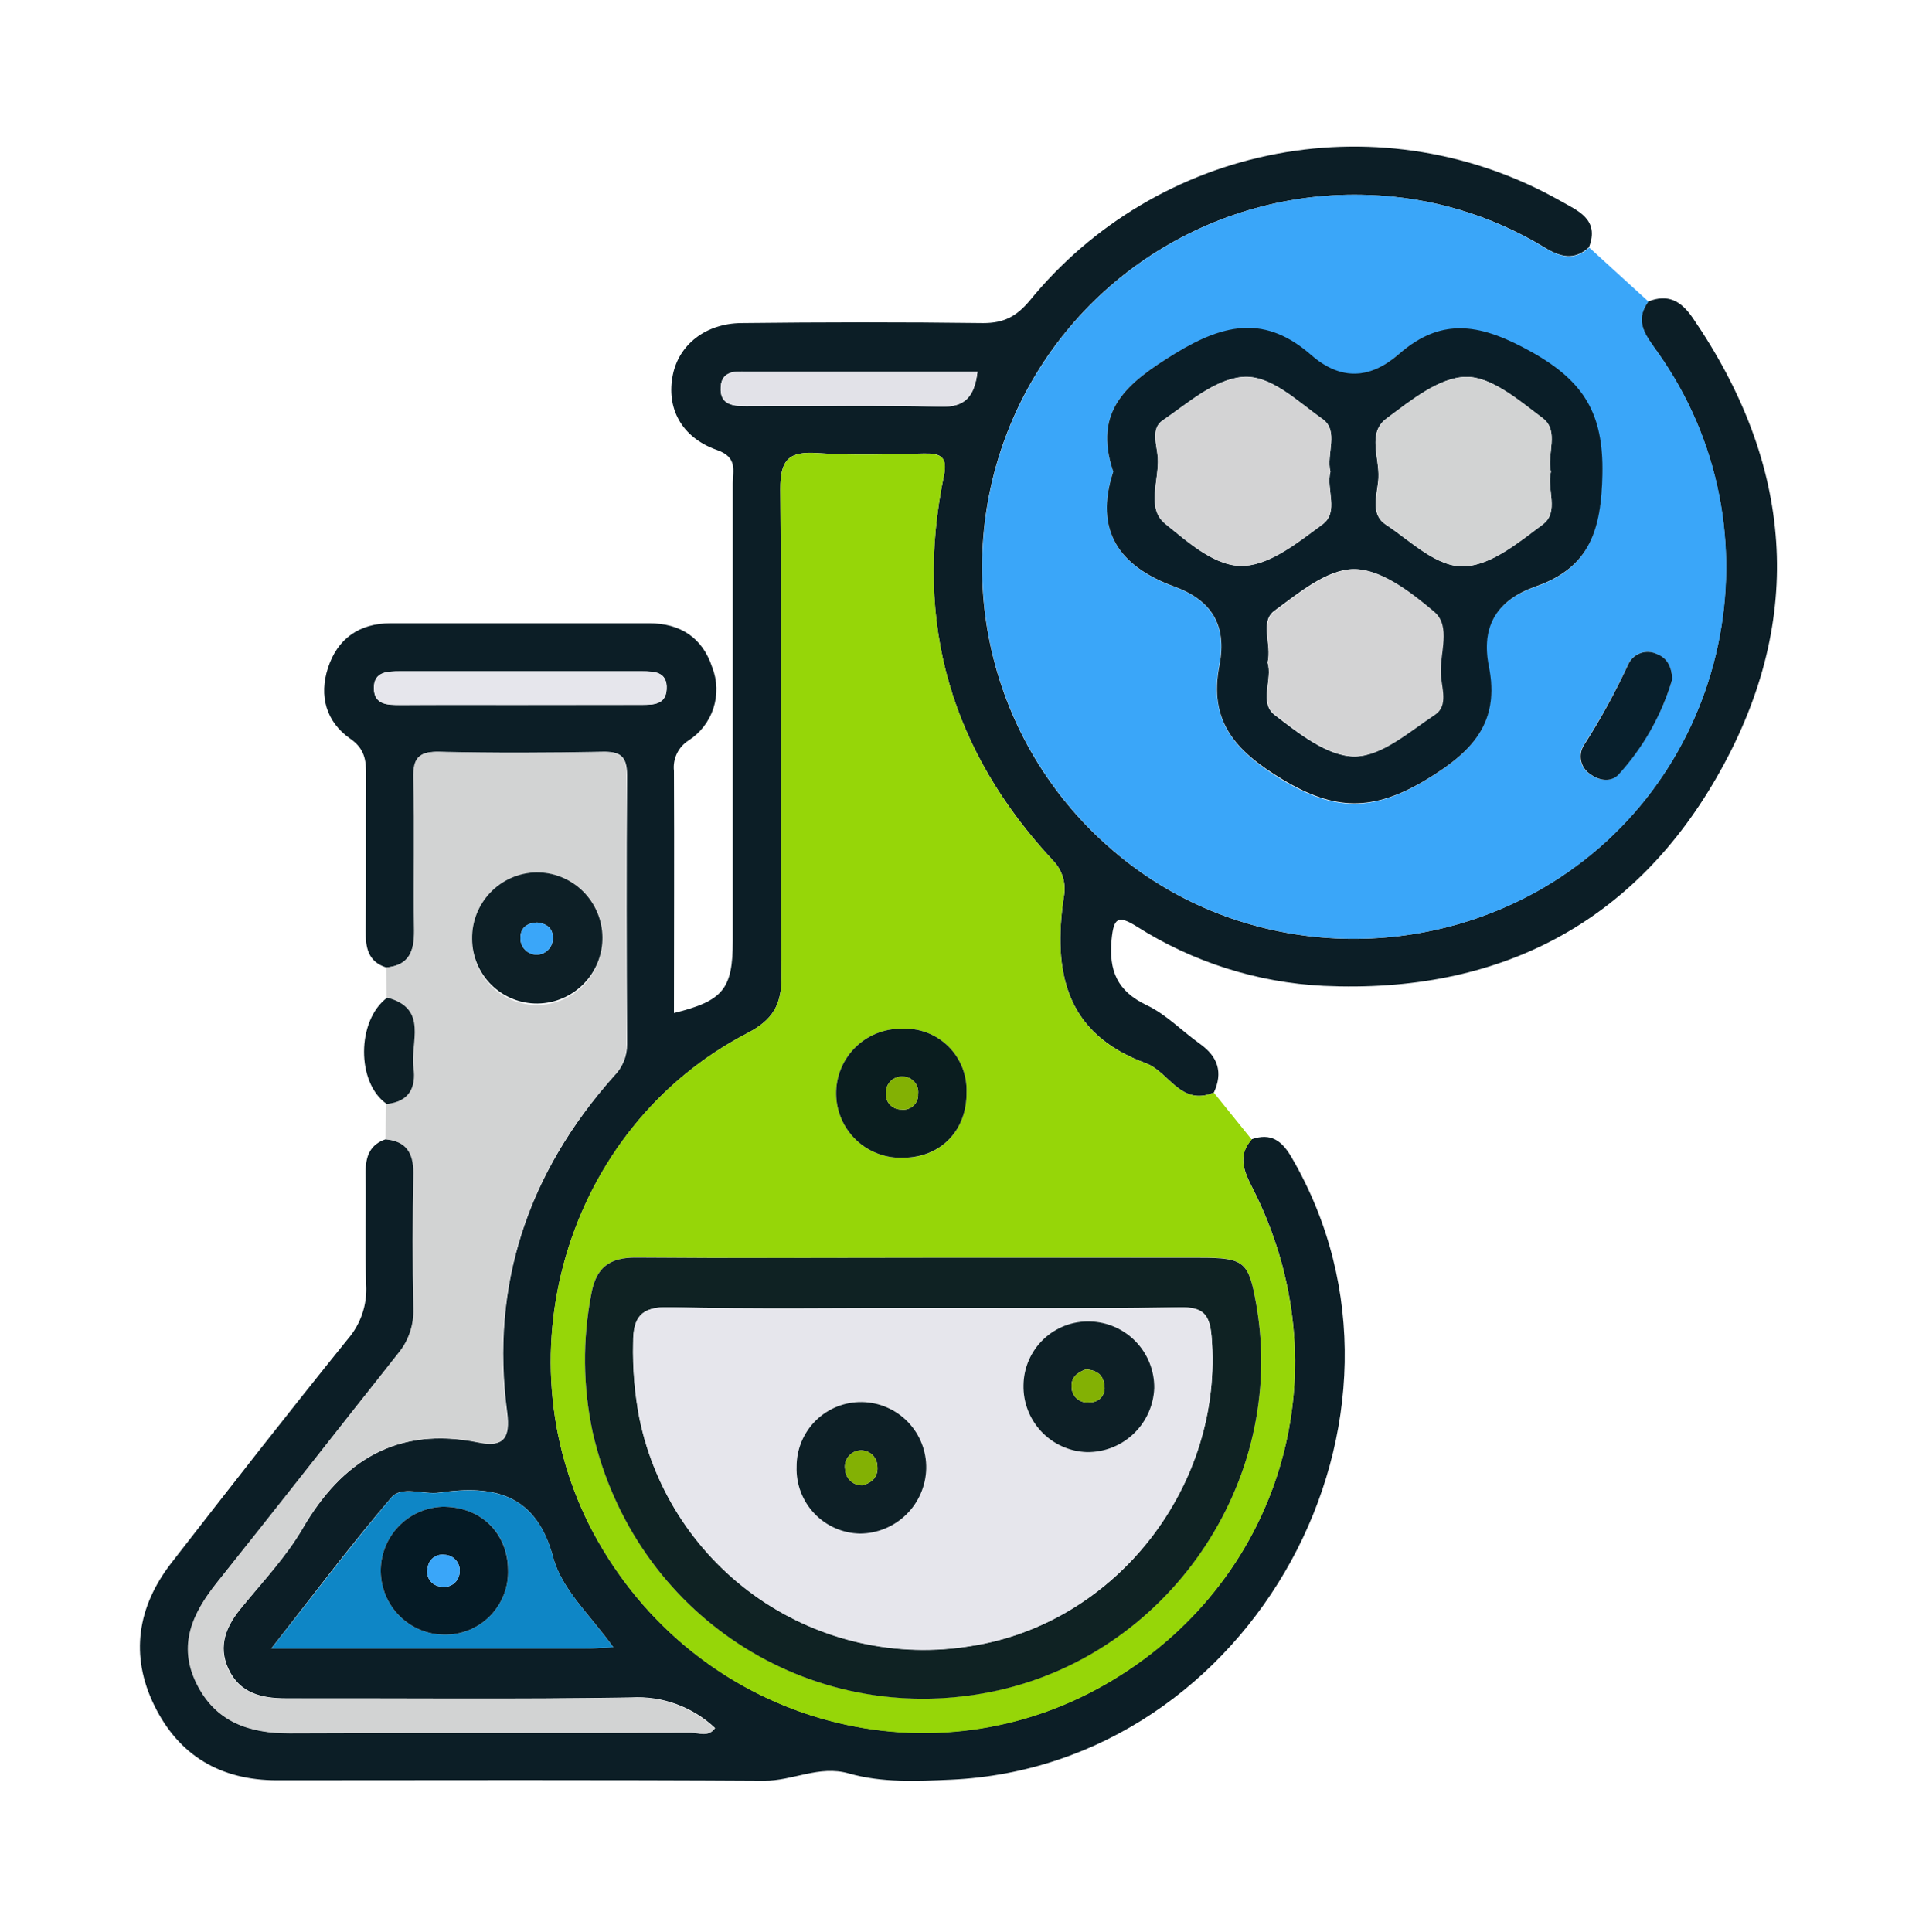 <?xml version="1.0" encoding="UTF-8"?>
<svg xmlns="http://www.w3.org/2000/svg" width="288" height="290" viewBox="0 0 288 290" fill="none">
  <path d="M57.966 145.2C55.216 144.33 54.856 142.2 54.886 139.7C54.976 131.9 54.886 124.11 54.946 116.31C54.946 114.07 54.736 112.37 52.556 110.86C48.936 108.34 47.856 104.43 49.216 100.26C50.636 95.86 53.906 93.55 58.606 93.54C71.546 93.54 84.486 93.54 97.426 93.54C102.096 93.54 105.426 95.7 106.886 100.15C107.658 102.115 107.722 104.286 107.069 106.292C106.416 108.299 105.086 110.016 103.306 111.15C102.558 111.634 101.959 112.317 101.577 113.123C101.196 113.928 101.046 114.825 101.146 115.71C101.206 127.81 101.146 139.91 101.146 152.04C108.536 150.21 109.976 148.43 109.976 141.22C109.976 118.32 109.976 95.427 109.976 72.54C109.976 70.62 110.736 68.63 107.606 67.54C102.196 65.64 99.966 61.16 100.986 56.23C101.896 51.77 105.856 48.55 111.226 48.49C123.326 48.35 135.446 48.33 147.556 48.49C150.686 48.49 152.556 47.49 154.556 45.1C163.922 33.629 177.037 25.833 191.59 23.089C206.142 20.344 221.196 22.828 234.096 30.1C236.786 31.63 240.096 32.89 238.476 37.1C236.236 39.17 234.146 38.57 231.746 37.1C223.776 32.274 214.699 29.578 205.386 29.27C193.775 28.831 182.316 32.021 172.603 38.399C162.89 44.776 155.406 54.022 151.193 64.852C146.981 75.68 146.249 87.553 149.099 98.818C151.949 110.082 158.24 120.178 167.096 127.7C184.896 143 211.096 145.23 231.686 133.2C259.686 116.8 267.686 79.42 248.686 52.76C246.976 50.36 245.206 48.22 247.356 45.25C250.356 44.07 252.296 45.16 254.046 47.72C269.046 69.59 271.046 92.65 258.166 115.72C245.416 138.61 224.926 149.17 198.646 147.96C188.671 147.468 178.994 144.391 170.566 139.03C167.836 137.34 167.136 137.69 166.826 141.03C166.396 145.7 167.666 148.75 172.096 150.86C175.026 152.25 177.416 154.76 180.096 156.67C182.776 158.58 183.576 160.94 182.176 163.97C177.176 166.08 175.436 160.84 171.976 159.57C159.856 155.11 158.026 145.83 159.646 134.66C159.849 133.692 159.812 132.689 159.54 131.738C159.269 130.787 158.77 129.916 158.086 129.2C142.766 112.76 137.086 93.5 141.656 71.42C142.256 68.51 141.126 68.01 138.656 68.06C133.356 68.17 128.016 68.38 122.736 68C118.426 67.7 117.076 68.93 117.116 73.43C117.346 97.82 117.116 122.22 117.296 146.61C117.296 150.79 116.016 153.05 112.166 155.05C84.746 169.28 74.506 204.45 89.726 231.26C105.486 259.03 140.286 268.36 167.146 252.03C192.756 236.49 201.636 205.1 187.966 178.28C186.686 175.77 185.676 173.45 187.856 170.98C190.736 169.98 192.386 171.18 193.856 173.73C216.576 212.73 187.936 265.05 142.716 267.1C137.576 267.33 132.366 267.58 127.386 266.16C122.916 264.89 118.976 267.29 114.686 267.26C90.306 267.11 65.936 267.18 41.566 267.19C33.136 267.19 26.866 263.51 23.166 255.98C19.466 248.45 20.626 241.13 25.726 234.56C34.466 223.3 43.236 212.07 52.186 200.99C54.126 198.744 55.119 195.834 54.956 192.87C54.766 187.24 54.956 181.59 54.866 175.96C54.866 173.52 55.526 171.76 57.936 170.96C60.996 171.26 62.156 172.96 62.106 175.96C61.986 182.76 61.966 189.56 62.106 196.36C62.196 198.848 61.355 201.28 59.746 203.18C50.676 214.61 41.746 226.11 32.596 237.51C28.946 242.09 26.766 246.9 29.546 252.61C32.326 258.32 37.346 260.15 43.546 260.11C63.616 259.98 83.696 260.11 103.776 260.02C104.926 260.02 106.366 260.75 107.326 259.35C105.651 257.765 103.669 256.539 101.502 255.75C99.335 254.96 97.029 254.623 94.726 254.76C77.476 255.05 60.216 254.85 42.956 254.89C39.236 254.89 35.956 254.12 34.266 250.42C32.696 246.97 33.966 244.02 36.266 241.26C39.406 237.41 42.896 233.73 45.386 229.47C51.386 219.13 59.686 214.03 71.886 216.47C75.556 217.22 76.626 215.89 76.116 211.95C73.576 192.72 79.306 175.95 92.116 161.53C92.756 160.902 93.262 160.151 93.606 159.323C93.949 158.495 94.123 157.607 94.116 156.71C94.046 143.27 94.006 129.83 94.116 116.4C94.116 113.49 93.116 112.77 90.416 112.83C82.286 112.99 74.156 113.02 66.026 112.83C62.946 112.75 62.026 113.67 62.096 116.75C62.306 124.38 62.096 132.01 62.206 139.64C62.176 142.77 61.386 144.9 57.966 145.2ZM92.026 247.2C88.536 242.32 84.356 238.63 83.026 233.76C80.496 224.24 74.186 222.81 65.936 224.01C63.506 224.36 60.306 222.9 58.716 224.76C52.656 231.84 47.066 239.3 40.716 247.4H87.786C88.926 247.42 90.066 247.31 92.026 247.22V247.2ZM77.496 105.79H96.386C98.116 105.79 99.926 105.73 100.056 103.47C100.216 100.82 98.226 100.76 96.316 100.76H60.056C58.156 100.76 56.056 100.76 56.106 103.31C56.156 105.86 58.226 105.81 60.106 105.81C65.916 105.77 71.706 105.79 77.496 105.79ZM146.706 55.79C135.326 55.79 124.106 55.79 112.886 55.79C110.966 55.79 108.336 55.31 108.166 58.07C107.966 61.2 110.676 60.95 112.826 60.95C122.276 60.95 131.736 60.79 141.186 61.04C144.866 61.13 146.236 59.54 146.706 55.77V55.79Z" fill="#0C1E26"></path>
  <path d="M187.857 171.03C185.677 173.5 186.687 175.82 187.967 178.33C201.637 205.15 192.757 236.54 167.147 252.08C140.287 268.39 105.487 259.08 89.717 231.27C74.497 204.46 84.717 169.27 112.157 155.06C116.007 153.06 117.317 150.8 117.287 146.62C117.127 122.23 117.337 97.83 117.107 73.44C117.107 68.94 118.417 67.71 122.727 68.01C128.007 68.39 133.347 68.18 138.647 68.07C141.157 68.07 142.287 68.52 141.647 71.43C137.117 93.51 142.757 112.77 158.077 129.21C158.761 129.926 159.26 130.797 159.531 131.748C159.803 132.699 159.84 133.702 159.637 134.67C158.017 145.84 159.847 155.12 171.967 159.58C175.427 160.85 177.197 166.09 182.167 163.98L187.857 171.03ZM138.787 188.77C124.367 188.77 109.937 188.86 95.517 188.71C91.517 188.71 89.437 190.18 88.737 194.2C87.411 201.051 87.483 208.098 88.947 214.92C95.207 242.29 121.307 259.33 148.607 253.92C175.197 248.66 193.237 222.38 188.537 195.74C187.397 189.32 186.757 188.74 180.067 188.74L138.787 188.77ZM135.317 154.4C134.023 154.38 132.737 154.62 131.536 155.105C130.336 155.59 129.245 156.312 128.328 157.226C127.411 158.141 126.687 159.23 126.199 160.43C125.711 161.629 125.468 162.914 125.486 164.209C125.503 165.504 125.78 166.782 126.3 167.968C126.821 169.154 127.574 170.223 128.515 171.113C129.456 172.003 130.565 172.695 131.779 173.148C132.992 173.601 134.284 173.806 135.577 173.75C141.197 173.75 145.127 169.65 145.057 163.94C145.106 162.658 144.885 161.379 144.41 160.186C143.935 158.993 143.216 157.913 142.298 157.015C141.381 156.117 140.286 155.42 139.084 154.97C137.882 154.52 136.599 154.326 135.317 154.4Z" fill="#96D608"></path>
  <path d="M247.387 45.25C245.237 48.25 247.007 50.36 248.717 52.76C267.717 79.42 259.717 116.76 231.717 133.2C211.137 145.2 184.927 143 167.127 127.7C158.273 120.18 151.984 110.087 149.133 98.825C146.282 87.564 147.011 75.694 151.22 64.866C155.429 54.039 162.907 44.792 172.615 38.413C182.323 32.033 193.778 28.837 205.387 29.27C214.719 29.589 223.811 32.306 231.787 37.16C234.187 38.61 236.277 39.21 238.517 37.16L247.387 45.25ZM167.067 70.79C164.157 79.68 168.067 85.07 176.167 88.04C181.787 90.04 184.167 93.89 182.967 99.85C181.387 108.19 185.247 112.66 192.387 117.03C200.247 121.78 206.017 121.85 213.907 117.13C221.047 112.85 225.067 108.45 223.387 100.06C222.157 93.9 224.727 90.06 230.477 88.06C238.617 85.23 240.267 79.47 240.427 71.2C240.597 62.2 237.687 57.34 229.897 52.95C222.517 48.8 216.557 47.42 209.897 53.2C205.557 56.99 201.147 57.2 196.707 53.34C189.957 47.44 183.857 48.51 176.337 53.1C169.127 57.48 163.987 61.6 167.077 70.79H167.067ZM250.977 101.89C250.827 100.06 250.207 98.75 248.627 98.16C248.248 97.977 247.837 97.871 247.417 97.847C246.997 97.823 246.577 97.882 246.18 98.022C245.783 98.161 245.418 98.378 245.105 98.659C244.792 98.94 244.538 99.281 244.357 99.66C242.41 103.863 240.175 107.926 237.667 111.82C237.438 112.173 237.283 112.568 237.209 112.982C237.136 113.397 237.146 113.821 237.239 114.231C237.332 114.641 237.507 115.029 237.752 115.37C237.997 115.712 238.308 116.001 238.667 116.22C240.027 117.22 241.747 117.39 242.817 116.28C246.607 112.173 249.402 107.25 250.987 101.89H250.977Z" fill="#3AA6F9"></path>
  <path d="M57.967 145.2C61.397 144.9 62.177 142.77 62.127 139.68C62.007 132.05 62.227 124.42 62.017 116.79C61.937 113.71 62.867 112.79 65.947 112.87C74.077 113.08 82.207 113.05 90.337 112.87C93.087 112.81 94.067 113.53 94.037 116.44C93.897 129.87 93.937 143.31 94.037 156.75C94.044 157.647 93.87 158.535 93.527 159.363C93.183 160.191 92.677 160.942 92.037 161.57C79.267 176 73.537 192.76 76.037 211.99C76.547 215.93 75.477 217.26 71.807 216.51C59.607 214.03 51.357 219.13 45.307 229.51C42.817 233.77 39.307 237.45 36.187 241.3C33.937 244.06 32.667 247.01 34.187 250.46C35.857 254.16 39.187 254.93 42.877 254.93C60.137 254.93 77.397 255.09 94.647 254.8C96.95 254.663 99.256 255 101.423 255.789C103.59 256.579 105.573 257.804 107.247 259.39C106.247 260.79 104.847 260.06 103.697 260.06C83.617 260.11 63.537 260.06 43.467 260.15C37.287 260.15 32.297 258.41 29.467 252.65C26.637 246.89 28.867 242.13 32.517 237.55C41.627 226.15 50.597 214.65 59.667 203.22C61.276 201.32 62.117 198.888 62.027 196.4C61.877 189.6 61.897 182.8 62.027 176C62.027 173 60.917 171.27 57.857 171L57.937 165.74C61.277 165.39 62.367 163.25 61.937 160.29C61.407 156.52 64.247 151.42 57.997 149.78L57.967 145.2ZM80.447 130.93C77.853 130.993 75.388 132.08 73.591 133.953C71.794 135.827 70.812 138.335 70.857 140.93C70.835 142.232 71.074 143.525 71.56 144.733C72.047 145.941 72.771 147.038 73.689 147.961C74.607 148.884 75.702 149.613 76.907 150.106C78.112 150.598 79.404 150.843 80.706 150.827C82.008 150.811 83.293 150.534 84.486 150.012C85.679 149.49 86.755 148.734 87.65 147.789C88.546 146.844 89.242 145.728 89.698 144.509C90.155 143.29 90.362 141.991 90.307 140.69C90.286 138.091 89.237 135.606 87.39 133.777C85.543 131.948 83.047 130.925 80.447 130.93Z" fill="#D2D3D3"></path>
  <path d="M58.107 149.73C64.357 151.37 61.517 156.47 62.047 160.24C62.467 163.24 61.377 165.34 58.047 165.69C53.467 162.56 53.507 153.14 58.107 149.73Z" fill="#0D1F26"></path>
  <path d="M92.027 247.22C90.027 247.31 88.927 247.42 87.797 247.42H40.727C47.107 239.32 52.727 231.86 58.727 224.78C60.317 222.92 63.517 224.38 65.947 224.03C74.197 222.83 80.507 224.26 83.037 233.78C84.387 238.65 88.537 242.34 92.027 247.22ZM66.617 245.33C67.901 245.361 69.178 245.129 70.37 244.647C71.561 244.165 72.64 243.444 73.542 242.528C74.444 241.613 75.148 240.522 75.611 239.323C76.075 238.125 76.287 236.844 76.237 235.56C76.237 229.98 72.027 226.03 66.317 226.14C63.82 226.25 61.464 227.329 59.75 229.148C58.037 230.967 57.1 233.382 57.139 235.881C57.178 238.38 58.19 240.765 59.96 242.529C61.73 244.294 64.118 245.299 66.617 245.33Z" fill="#0E86C6"></path>
  <path d="M77.497 105.79C71.707 105.79 65.917 105.79 60.127 105.79C58.227 105.79 56.127 105.79 56.127 103.29C56.127 100.79 58.177 100.74 60.077 100.74H96.287C98.197 100.74 100.187 100.8 100.027 103.45C99.897 105.71 98.087 105.77 96.357 105.77L77.497 105.79Z" fill="#E6E6EC"></path>
  <path d="M146.707 55.77C146.237 59.54 144.867 61.13 141.187 61.03C131.737 60.78 122.277 60.96 112.827 60.94C110.677 60.94 107.967 61.19 108.167 58.06C108.337 55.3 110.967 55.79 112.887 55.78C124.107 55.75 135.327 55.77 146.707 55.77Z" fill="#E2E2E8"></path>
  <path d="M138.787 188.77H180.067C186.757 188.77 187.397 189.33 188.537 195.77C193.237 222.41 175.197 248.69 148.607 253.95C121.307 259.35 95.207 242.31 88.947 214.95C87.483 208.128 87.411 201.081 88.737 194.23C89.437 190.23 91.477 188.7 95.517 188.74C109.937 188.86 124.387 188.77 138.787 188.77ZM138.787 196.31C126.017 196.31 113.247 196.51 100.477 196.19C96.187 196.09 95.027 197.71 95.037 201.53C94.948 205.343 95.266 209.155 95.987 212.9C98.276 223.898 104.723 233.587 113.983 239.947C123.243 246.306 134.601 248.843 145.687 247.03C167.617 243.65 183.687 222.8 181.827 200.54C181.537 197.15 180.477 196.14 177.077 196.2C164.307 196.43 151.527 196.31 138.757 196.31H138.787Z" fill="#0F2223"></path>
  <path d="M135.317 154.4C136.599 154.325 137.882 154.519 139.084 154.97C140.286 155.42 141.381 156.117 142.298 157.015C143.215 157.913 143.934 158.993 144.409 160.186C144.885 161.379 145.105 162.657 145.057 163.94C145.127 169.65 141.197 173.71 135.577 173.75C134.283 173.805 132.991 173.6 131.778 173.147C130.565 172.694 129.455 172.003 128.514 171.113C127.573 170.223 126.82 169.154 126.3 167.968C125.78 166.782 125.503 165.504 125.485 164.209C125.468 162.914 125.71 161.629 126.199 160.43C126.687 159.23 127.411 158.141 128.328 157.226C129.244 156.312 130.335 155.59 131.536 155.105C132.736 154.619 134.022 154.38 135.317 154.4ZM135.557 161.58C135.228 161.55 134.897 161.588 134.583 161.692C134.27 161.797 133.982 161.966 133.737 162.188C133.493 162.41 133.297 162.68 133.163 162.982C133.028 163.284 132.958 163.61 132.957 163.94C132.917 164.266 132.947 164.596 133.045 164.909C133.144 165.222 133.308 165.51 133.526 165.755C133.745 165.999 134.014 166.194 134.314 166.326C134.614 166.458 134.939 166.524 135.267 166.52C135.592 166.567 135.924 166.541 136.238 166.443C136.552 166.345 136.84 166.179 137.082 165.955C137.323 165.732 137.512 165.458 137.634 165.152C137.756 164.847 137.808 164.518 137.787 164.19C137.828 163.87 137.801 163.544 137.708 163.234C137.615 162.925 137.459 162.638 137.249 162.392C137.039 162.146 136.78 161.947 136.489 161.807C136.197 161.668 135.88 161.59 135.557 161.58Z" fill="#0A1D1F"></path>
  <path d="M167.077 70.79C163.987 61.6 169.127 57.48 176.397 53.03C183.917 48.44 190.017 47.37 196.767 53.27C201.207 57.15 205.617 56.92 209.957 53.13C216.577 47.35 222.537 48.73 229.957 52.88C237.747 57.27 240.657 62.12 240.487 71.13C240.327 79.4 238.677 85.13 230.537 87.99C224.787 89.99 222.217 93.85 223.447 99.99C225.127 108.38 221.107 112.78 213.967 117.06C206.077 121.78 200.307 121.71 192.447 116.96C185.287 112.64 181.387 108.17 183.017 99.83C184.177 93.83 181.837 90.06 176.217 88.02C168.047 85.03 164.167 79.68 167.077 70.79ZM199.667 70.79C199.007 68.13 201.017 64.65 198.467 62.87C194.737 60.25 190.707 56.2 186.467 56.57C182.227 56.94 178.267 60.52 174.467 63.11C172.667 64.33 173.647 66.85 173.767 68.71C173.967 72.06 172.027 76.29 174.857 78.58C178.367 81.42 182.537 85.23 186.857 84.91C190.857 84.62 194.917 81.31 198.477 78.7C201.017 76.85 198.987 73.45 199.667 70.81V70.79ZM232.757 70.79C232.117 68.12 234.057 64.71 231.547 62.79C228.017 60.14 223.867 56.51 220.027 56.56C215.967 56.62 211.687 60.13 208.027 62.85C205.187 64.97 207.027 68.72 206.867 71.71C206.767 74.03 205.497 77.07 207.937 78.71C211.767 81.22 215.687 85.28 219.937 84.99C223.937 84.72 227.937 81.36 231.507 78.72C234.077 76.84 232.097 73.45 232.757 70.8V70.79ZM190.237 99.43C191.027 101.92 188.927 105.43 191.237 107.26C194.837 110.03 199.237 113.54 203.237 113.53C207.237 113.52 211.447 109.8 215.237 107.27C217.237 105.92 216.237 103.27 216.107 101.21C215.967 98.02 217.737 94 215.107 91.81C211.657 88.89 207.207 85.43 203.177 85.42C199.147 85.41 194.867 89.02 191.177 91.72C189.027 93.41 190.907 96.71 190.237 99.43Z" fill="#0A1E28"></path>
  <path d="M250.987 101.89C249.42 107.244 246.645 112.167 242.877 116.28C241.807 117.39 240.087 117.21 238.727 116.22C238.368 116.001 238.057 115.712 237.812 115.37C237.567 115.028 237.392 114.641 237.299 114.231C237.206 113.821 237.196 113.396 237.269 112.982C237.343 112.568 237.498 112.173 237.727 111.82C240.225 107.925 242.45 103.862 244.387 99.66C244.568 99.28 244.822 98.94 245.135 98.659C245.448 98.378 245.813 98.161 246.21 98.022C246.607 97.882 247.027 97.823 247.447 97.847C247.867 97.87 248.278 97.977 248.657 98.16C250.217 98.75 250.837 100.03 250.987 101.89Z" fill="#081F2C"></path>
  <path d="M80.447 130.93C83.056 130.897 85.573 131.902 87.441 133.724C89.31 135.546 90.379 138.036 90.412 140.645C90.445 143.255 89.44 145.771 87.618 147.64C85.796 149.509 83.306 150.577 80.697 150.61C79.412 150.627 78.138 150.39 76.946 149.911C75.754 149.432 74.669 148.721 73.754 147.82C72.838 146.918 72.111 145.845 71.614 144.66C71.117 143.476 70.859 142.205 70.857 140.92C70.814 138.327 71.798 135.821 73.594 133.95C75.391 132.079 77.854 130.993 80.447 130.93ZM80.617 138.45C79.157 138.54 78.107 139.17 78.107 140.76C78.084 141.405 78.319 142.032 78.758 142.503C79.198 142.975 79.807 143.253 80.452 143.275C81.096 143.298 81.723 143.063 82.195 142.624C82.667 142.184 82.944 141.575 82.967 140.93C83.057 139.36 82.097 138.62 80.617 138.45Z" fill="#0D1F26"></path>
  <path d="M66.618 245.33C64.119 245.299 61.731 244.294 59.961 242.529C58.191 240.765 57.179 238.38 57.14 235.881C57.101 233.382 58.038 230.967 59.752 229.148C61.465 227.329 63.821 226.25 66.318 226.14C72.028 226.03 76.188 229.98 76.238 235.56C76.289 236.844 76.076 238.125 75.612 239.323C75.149 240.522 74.445 241.613 73.543 242.528C72.641 243.444 71.562 244.165 70.371 244.647C69.18 245.129 67.902 245.361 66.618 245.33ZM68.978 236.03C69.025 235.697 69 235.358 68.905 235.035C68.81 234.712 68.648 234.414 68.428 234.159C68.208 233.904 67.937 233.699 67.631 233.558C67.326 233.417 66.994 233.343 66.658 233.34C66.367 233.301 66.072 233.321 65.79 233.398C65.507 233.475 65.243 233.607 65.013 233.788C64.782 233.969 64.591 234.194 64.449 234.451C64.307 234.707 64.219 234.989 64.188 235.28C64.096 235.6 64.077 235.937 64.132 236.266C64.188 236.594 64.316 236.906 64.508 237.179C64.7 237.451 64.95 237.677 65.241 237.84C65.532 238.003 65.855 238.099 66.188 238.12C66.51 238.188 66.844 238.186 67.166 238.115C67.488 238.044 67.792 237.904 68.056 237.707C68.32 237.509 68.538 237.257 68.698 236.968C68.856 236.679 68.952 236.359 68.978 236.03Z" fill="#051A25"></path>
  <path d="M138.757 196.31C151.527 196.31 164.307 196.43 177.077 196.23C180.477 196.17 181.537 197.18 181.827 200.57C183.727 222.83 167.617 243.68 145.687 247.06C134.592 248.881 123.223 246.343 113.955 239.977C104.687 233.611 98.239 223.91 95.957 212.9C95.236 209.155 94.918 205.343 95.007 201.53C95.007 197.71 96.157 196.09 100.447 196.19C113.217 196.51 125.987 196.31 138.757 196.31ZM153.607 207.86C153.545 210.454 154.509 212.968 156.289 214.856C158.07 216.743 160.524 217.852 163.117 217.94C165.72 217.968 168.232 216.98 170.118 215.186C172.004 213.391 173.115 210.932 173.217 208.33C173.247 205.735 172.255 203.231 170.455 201.36C168.655 199.489 166.192 198.401 163.597 198.33C162.312 198.289 161.032 198.504 159.832 198.963C158.631 199.421 157.534 200.114 156.604 201.001C155.674 201.888 154.93 202.952 154.416 204.129C153.901 205.307 153.626 206.575 153.607 207.86ZM119.557 220.12C119.516 221.405 119.73 222.686 120.189 223.887C120.647 225.088 121.34 226.186 122.227 227.117C123.114 228.047 124.177 228.792 125.355 229.308C126.533 229.824 127.801 230.1 129.087 230.12C131.681 230.101 134.165 229.073 136.016 227.256C137.867 225.439 138.939 222.973 139.007 220.38C139.033 219.092 138.805 217.81 138.336 216.61C137.867 215.41 137.165 214.313 136.271 213.385C135.378 212.456 134.31 211.712 133.128 211.197C131.947 210.681 130.676 210.404 129.387 210.38C128.097 210.356 126.815 210.591 125.618 211.071C124.42 211.551 123.331 212.266 122.414 213.174C121.498 214.082 120.773 215.164 120.282 216.358C119.791 217.551 119.545 218.83 119.557 220.12Z" fill="#E6E6EC"></path>
  <path d="M135.557 161.58C135.88 161.59 136.197 161.668 136.488 161.807C136.78 161.947 137.039 162.146 137.249 162.392C137.459 162.638 137.615 162.925 137.708 163.234C137.8 163.544 137.827 163.87 137.787 164.19C137.808 164.518 137.755 164.847 137.634 165.153C137.512 165.458 137.323 165.732 137.082 165.955C136.84 166.179 136.552 166.345 136.238 166.443C135.924 166.541 135.592 166.567 135.267 166.52C134.939 166.524 134.614 166.458 134.313 166.326C134.013 166.194 133.745 165.999 133.526 165.755C133.307 165.51 133.143 165.222 133.045 164.909C132.947 164.596 132.917 164.266 132.957 163.94C132.958 163.61 133.028 163.284 133.162 162.982C133.297 162.68 133.492 162.41 133.737 162.188C133.981 161.966 134.27 161.797 134.583 161.693C134.896 161.588 135.228 161.55 135.557 161.58Z" fill="#83B104"></path>
  <path d="M199.667 70.81C198.987 73.45 201.017 76.81 198.467 78.72C194.907 81.33 190.877 84.64 186.847 84.93C182.537 85.25 178.367 81.44 174.847 78.6C172.017 76.31 173.957 72.08 173.757 68.73C173.637 66.87 172.657 64.35 174.457 63.13C178.267 60.54 182.287 56.95 186.457 56.59C190.627 56.23 194.717 60.27 198.457 62.89C201.017 64.67 199.007 68.15 199.667 70.81Z" fill="#D3D3D4"></path>
  <path d="M232.756 70.8C232.096 73.45 234.076 76.8 231.546 78.72C228.006 81.36 223.986 84.72 219.976 84.99C215.696 85.28 211.776 81.22 207.976 78.71C205.536 77.12 206.806 74.08 206.906 71.71C207.026 68.71 205.226 64.97 208.066 62.85C211.716 60.13 215.996 56.62 220.066 56.56C223.906 56.56 228.066 60.14 231.586 62.79C234.056 64.72 232.116 68.13 232.756 70.8Z" fill="#D2D3D3"></path>
  <path d="M190.238 99.43C190.908 96.71 189.028 93.43 191.318 91.72C194.988 89.02 199.318 85.41 203.318 85.42C207.318 85.43 211.798 88.89 215.248 91.81C217.828 94 216.058 98.02 216.248 101.21C216.348 103.21 217.418 105.92 215.378 107.27C211.548 109.8 207.378 113.52 203.378 113.53C199.378 113.54 194.988 110.03 191.378 107.26C188.928 105.46 191.028 101.92 190.238 99.43Z" fill="#D3D3D4"></path>
  <path d="M80.617 138.45C82.097 138.62 83.057 139.36 82.967 140.93C82.956 141.249 82.882 141.563 82.749 141.854C82.617 142.144 82.429 142.406 82.195 142.624C81.962 142.841 81.687 143.011 81.388 143.123C81.089 143.235 80.771 143.286 80.452 143.275C80.133 143.264 79.819 143.19 79.528 143.058C79.238 142.925 78.976 142.737 78.759 142.503C78.541 142.27 78.371 141.996 78.259 141.697C78.148 141.398 78.096 141.079 78.107 140.76C78.107 139.17 79.157 138.54 80.617 138.45Z" fill="#3AA6F9"></path>
  <path d="M68.976 236.03C68.95 236.358 68.855 236.677 68.696 236.965C68.538 237.253 68.32 237.505 68.057 237.702C67.794 237.9 67.492 238.039 67.171 238.111C66.85 238.184 66.518 238.187 66.196 238.12C65.863 238.099 65.54 238.003 65.249 237.84C64.958 237.677 64.708 237.451 64.516 237.179C64.324 236.907 64.196 236.595 64.141 236.266C64.085 235.937 64.104 235.601 64.196 235.28C64.227 234.989 64.315 234.707 64.457 234.451C64.599 234.195 64.791 233.969 65.021 233.789C65.251 233.608 65.515 233.475 65.798 233.398C66.08 233.321 66.376 233.301 66.666 233.34C67.001 233.344 67.332 233.42 67.636 233.561C67.94 233.703 68.211 233.908 68.429 234.163C68.648 234.417 68.81 234.716 68.904 235.038C68.998 235.36 69.023 235.698 68.976 236.03Z" fill="#3AA6F9"></path>
  <path d="M153.606 207.86C153.626 206.574 153.901 205.305 154.416 204.127C154.931 202.949 155.676 201.885 156.607 200.997C157.538 200.11 158.637 199.417 159.838 198.959C161.04 198.502 162.321 198.288 163.606 198.33C166.201 198.401 168.665 199.489 170.464 201.36C172.264 203.231 173.256 205.734 173.226 208.33C173.125 210.932 172.013 213.391 170.127 215.186C168.241 216.98 165.73 217.968 163.126 217.94C160.531 217.854 158.075 216.747 156.292 214.859C154.51 212.971 153.544 210.456 153.606 207.86ZM162.956 205.52C161.806 205.95 160.696 206.63 160.826 208.21C160.831 208.54 160.906 208.865 161.047 209.163C161.189 209.461 161.392 209.726 161.645 209.938C161.897 210.15 162.192 210.306 162.51 210.395C162.827 210.483 163.161 210.502 163.486 210.45C163.815 210.479 164.146 210.431 164.453 210.309C164.759 210.187 165.033 209.995 165.252 209.748C165.471 209.501 165.628 209.206 165.713 208.887C165.797 208.567 165.805 208.233 165.736 207.91C165.596 206.4 164.656 205.62 162.956 205.52Z" fill="#0D1F26"></path>
  <path d="M119.557 220.12C119.55 218.834 119.801 217.558 120.294 216.37C120.787 215.182 121.513 214.104 122.429 213.2C123.345 212.296 124.432 211.585 125.627 211.107C126.822 210.63 128.101 210.396 129.387 210.42C130.676 210.444 131.947 210.721 133.129 211.237C134.31 211.752 135.378 212.496 136.272 213.425C137.165 214.353 137.867 215.45 138.336 216.65C138.806 217.85 139.034 219.132 139.007 220.42C138.94 223.013 137.867 225.479 136.017 227.296C134.166 229.113 131.681 230.14 129.087 230.16C127.798 230.14 126.526 229.862 125.346 229.344C124.165 228.826 123.1 228.078 122.213 227.143C121.325 226.208 120.633 225.105 120.177 223.899C119.721 222.693 119.51 221.409 119.557 220.12ZM129.457 222.92C130.917 222.5 131.827 221.6 131.677 220.06C131.67 219.726 131.594 219.397 131.455 219.093C131.315 218.79 131.115 218.518 130.866 218.295C130.617 218.072 130.325 217.903 130.008 217.797C129.691 217.692 129.355 217.652 129.022 217.682C128.689 217.711 128.366 217.809 128.072 217.969C127.779 218.128 127.521 218.347 127.315 218.61C127.109 218.873 126.96 219.176 126.876 219.499C126.792 219.823 126.775 220.16 126.827 220.49C126.839 220.823 126.916 221.15 127.055 221.453C127.194 221.756 127.391 222.028 127.635 222.254C127.88 222.48 128.167 222.655 128.48 222.769C128.792 222.884 129.125 222.935 129.457 222.92Z" fill="#0D1F26"></path>
  <path d="M162.957 205.52C164.657 205.62 165.597 206.4 165.737 207.91C165.805 208.233 165.797 208.567 165.713 208.887C165.629 209.206 165.471 209.501 165.252 209.748C165.033 209.995 164.76 210.187 164.453 210.309C164.146 210.431 163.816 210.479 163.487 210.45C163.161 210.502 162.828 210.483 162.51 210.395C162.192 210.306 161.897 210.15 161.645 209.938C161.393 209.725 161.189 209.461 161.048 209.163C160.907 208.865 160.831 208.54 160.827 208.21C160.697 206.63 161.807 205.95 162.957 205.52Z" fill="#83B104"></path>
  <path d="M129.456 222.92C129.124 222.935 128.791 222.884 128.479 222.769C128.166 222.655 127.879 222.48 127.635 222.254C127.39 222.028 127.193 221.756 127.054 221.453C126.915 221.15 126.838 220.823 126.826 220.49C126.775 220.16 126.791 219.823 126.875 219.499C126.959 219.176 127.109 218.873 127.314 218.61C127.52 218.346 127.778 218.128 128.072 217.969C128.365 217.809 128.688 217.711 129.021 217.682C129.354 217.652 129.69 217.692 130.007 217.797C130.324 217.902 130.616 218.072 130.865 218.295C131.114 218.518 131.314 218.79 131.454 219.093C131.593 219.397 131.669 219.726 131.676 220.06C131.826 221.6 130.916 222.5 129.456 222.92Z" fill="#83B104"></path>
</svg>
